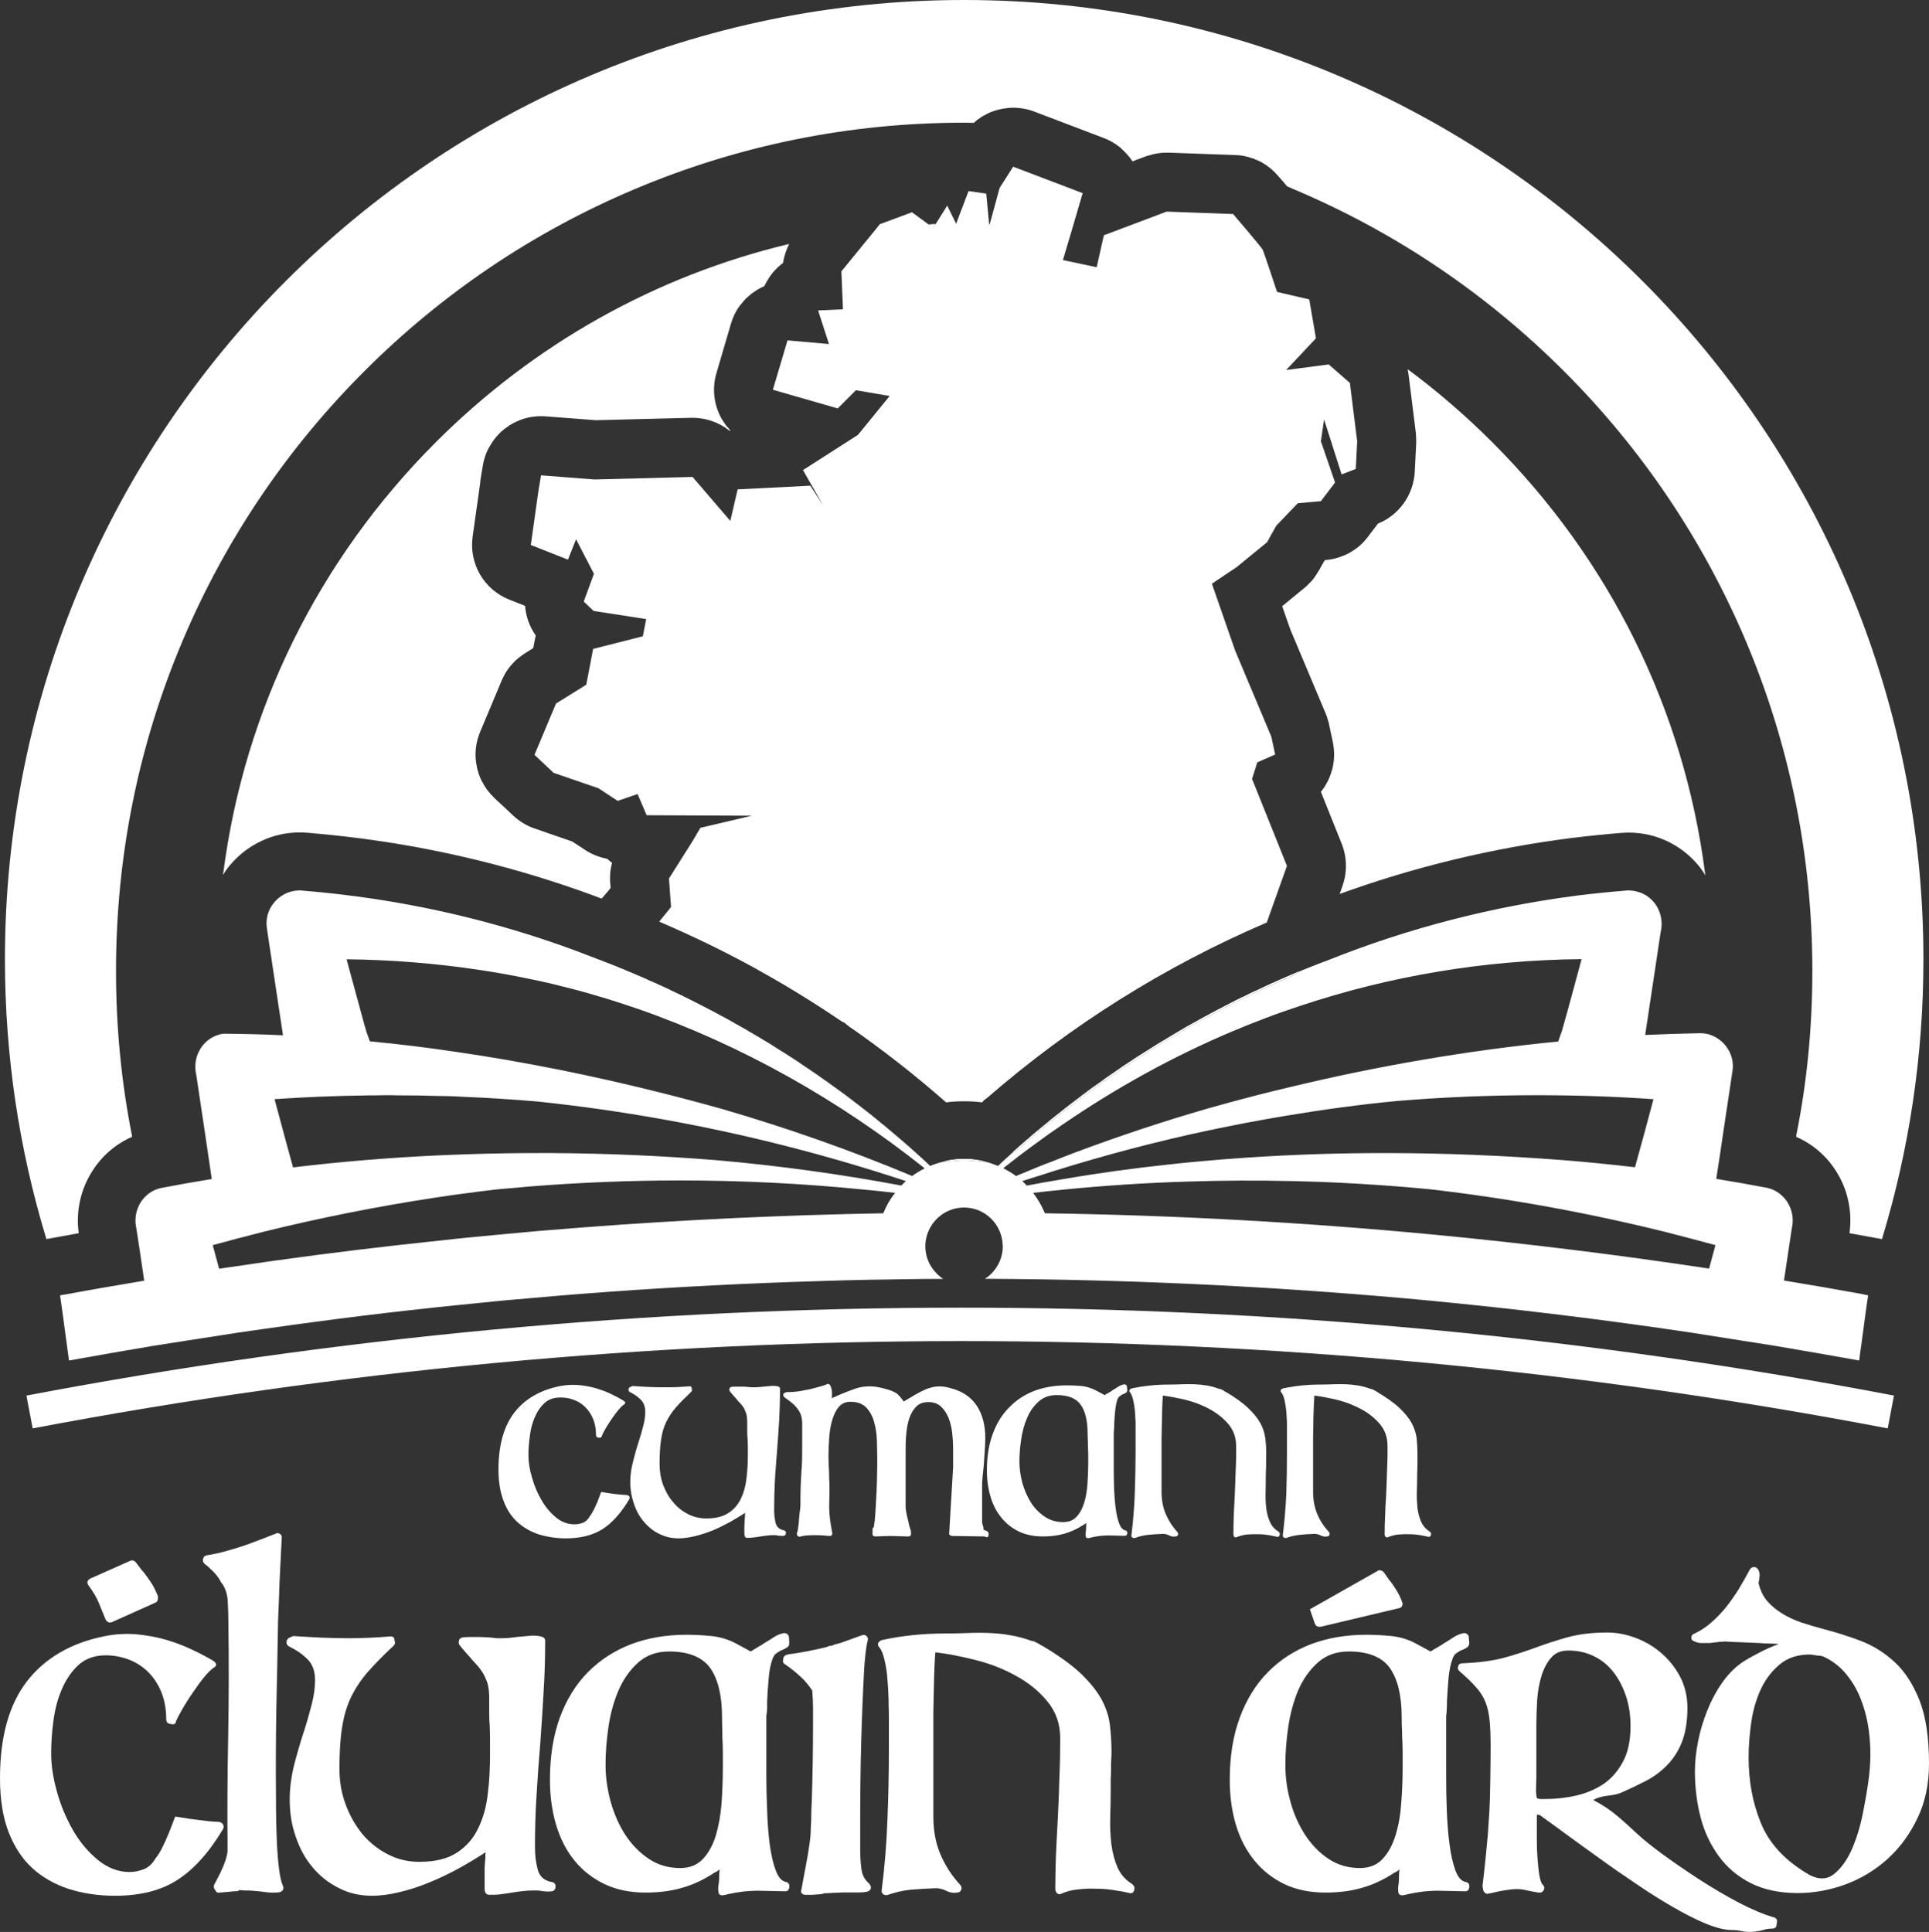 <svg xmlns="http://www.w3.org/2000/svg" id="Layer_1" viewBox="0 0 121.05 121.24"><rect x="0" y="0" width="121.05" height="121.24" fill="#333333" stroke="none"/><defs><style>.cls-1{fill:#fff;}</style></defs><path class="cls-1" d="M58.28,14.09l.28,.21h.01l.14-.23c-.15,0-.29,.01-.43,.02Zm3.79-.03v.11s.04-.11,.04-.11h-.04Z"></path><path class="cls-1" d="M120.7,60.2c0,6.08-.9,11.95-2.58,17.49-.01,.02-.01,.05-.02,.07l-.22-.04c-.6-.11-1.21-.22-1.82-.33,.19-1.37-.11-2.78-.87-3.94-.61-.95-1.47-1.67-2.48-2.11,.01-.03,.01-.05,.01-.08,.68-3.37,1.01-6.83,1.01-10.33,0-7.18-1.41-14.16-4.18-20.72-2.69-6.34-6.52-12.03-11.41-16.92-4.89-4.88-10.58-8.72-16.92-11.4-.14-.06-.29-.13-.44-.19-.08-.08-.15-.17-.22-.26-.06-.07-.12-.13-.18-.2s-.12-.14-.19-.22c-.17-.19-.35-.37-.56-.53-.13-.1-.26-.19-.4-.27-.12-.07-.24-.13-.37-.18-.12-.06-.25-.11-.38-.14-.08-.03-.16-.05-.24-.07-.11-.03-.22-.05-.34-.07-.13-.01-.26-.03-.39-.03l-4.17-.15h-.13c-.36,0-.72,.05-1.06,.16-.08,.02-.16,.04-.24,.07l-.62,.23-.22,.09c-.05-.08-.11-.16-.17-.24-.12-.15-.25-.3-.39-.43-.07-.07-.14-.13-.21-.2-.16-.13-.32-.24-.49-.34-.17-.1-.36-.19-.55-.26l-4.36-1.66c-.43-.16-.88-.24-1.32-.24-.16,0-.33,.01-.49,.04-.1,.01-.19,.02-.29,.05-.17,.03-.34,.08-.5,.14-.12,.04-.24,.09-.35,.15-.03,.01-.05,.02-.07,.04-.12,.05-.23,.12-.34,.19-.01,.01-.02,.01-.03,.03-.08,.04-.15,.1-.23,.16-.06,.05-.11,.1-.17,.15-.2,0-.41-.01-.61-.01-7.18,0-14.15,1.41-20.72,4.19-6.33,2.68-12.03,6.52-16.91,11.4s-8.73,10.58-11.41,16.92c-2.78,6.56-4.18,13.54-4.18,20.72,0,3.5,.33,6.96,1,10.33,0,.03,0,.05,.01,.08-1,.44-1.86,1.16-2.47,2.11-.76,1.16-1.07,2.57-.88,3.94-.61,.11-1.21,.22-1.81,.33l-.22,.04s-.01-.05-.02-.07c-1.68-5.54-2.58-11.41-2.58-17.49C.31,26.95,27.26,0,60.5,0s60.2,26.95,60.2,60.2Z"></path><path class="cls-1" d="M107.02,54.93c-.11-.18-.23-.35-.36-.52-1.09-1.37-2.71-2.16-4.46-2.16-.15,0-.3,.01-.45,.02h-.02c-1.01,.08-2.05,.19-3.11,.32h-.02c-4.99,.64-9.87,1.82-14.53,3.51l.04-.11,.14-.41c.3-.85,.28-1.78-.05-2.62l-1.31-3.27c.07-.08,.13-.17,.19-.25,.06-.09,.11-.18,.16-.27,.11-.18,.19-.37,.26-.57,.07-.19,.13-.4,.16-.6,.04-.21,.06-.43,.06-.64,0-.26-.03-.53-.08-.79l-.24-1.12c0-.06-.02-.11-.04-.16-.01-.06-.03-.11-.05-.17-.03-.11-.07-.21-.11-.32l-2.23-5.3-.51-1.46,1.39-1.14c.09-.07,.18-.15,.26-.24,.08-.07,.16-.16,.24-.25,.15-.18,.28-.38,.39-.58h.01s.35-.62,.35-.62l.06-.07h.06c.26-.02,.51-.07,.76-.15,.09-.03,.18-.06,.27-.1,.07-.02,.14-.05,.2-.08,.2-.09,.38-.2,.56-.32,.21-.14,.4-.31,.58-.5,.09-.1,.17-.2,.25-.3l.63-.83c1.33-.54,2.23-1.8,2.31-3.25l.09-1.8v-.16c0-.16-.01-.32-.02-.47l-.45-3.6c-.02-.14-.04-.28-.07-.41,1.87,1.38,3.65,2.92,5.33,4.6,7.39,7.39,12.01,16.8,13.33,26.98l.03,.18Z"></path><path class="cls-1" d="M49.52,15.32s-.04,.06-.04,.09c-.04,.06-.06,.13-.09,.19-.06,.15-.11,.29-.15,.44-.05,.15-.08,.31-.1,.46-.08,.06-.16,.12-.23,.19-.08,.06-.16,.14-.22,.21-.04,.03-.07,.06-.1,.1-.07,.08-.15,.17-.21,.26-.03,.04-.05,.07-.08,.11-.06,.1-.12,.19-.18,.29-.04,.05-.06,.11-.09,.17-.03,.04-.05,.09-.07,.13-.12,.05-.24,.11-.36,.18-.23,.13-.45,.29-.65,.47-.1,.08-.19,.17-.28,.28-.09,.1-.17,.2-.26,.31-.24,.33-.42,.7-.54,1.11h0s-.91,3.1-.91,3.1c-.28,.95-.17,1.96,.3,2.83,0,.02,.02,.03,.03,.05,.01,.02,.03,.04,.04,.06,.05,.1,.11,.18,.18,.27,.05,.09,.12,.17,.21,.25,.01,.02,.02,.03,.03,.05,.03,.04,.05,.08,.08,.11-.02,0-.04,0-.05,0-.65-.52-1.47-.81-2.32-.81h-.1l-5.96,.15-3.16-.24c-.1-.01-.2-.01-.29-.01-.45,0-.89,.08-1.29,.23-.33,.13-.64,.29-.92,.51-.06,.04-.12,.09-.18,.14-.08,.06-.16,.13-.23,.21-.24,.24-.45,.52-.61,.82-.05,.08-.09,.16-.13,.24-.04,.08-.08,.17-.11,.26-.08,.22-.14,.45-.18,.68l-.16,.96s0,.06,0,.09l-.48,3.41c-.24,1.7,.71,3.33,2.3,3.96l.99,.39h0c.05,.67,.28,1.31,.67,1.86-.01,.05-.02,.09-.03,.13l-.13,.66-.52,.33c-.09,.06-.18,.12-.27,.19-.06,.04-.13,.09-.19,.15-.08,.06-.14,.12-.21,.19-.13,.13-.25,.28-.37,.43-.11,.15-.21,.31-.29,.48-.05,.09-.09,.18-.13,.27l-1.35,3.22c-.19,.46-.29,.95-.29,1.44,0,.14,.01,.28,.03,.42,.01,.1,.03,.2,.05,.29,.01,.1,.03,.2,.07,.29,.03,.16,.09,.31,.15,.45,.06,.13,.12,.26,.2,.38,.02,.06,.06,.12,.11,.18,.05,.1,.13,.2,.21,.3,.1,.13,.22,.26,.34,.37t.01,.02l.66,.61,.53,.5c.39,.36,.84,.64,1.34,.81l2.37,.82,.81,.53c.42,.28,.89,.46,1.37,.55,.03,.02,.05,.05,.08,.06,.08,.08,.16,.14,.24,.2-.09,.31-.13,.64-.13,.97,0,.09,0,.18,.01,.27l.03,.33h-.01v.02l-.2,.24-.3,.35-.06,.06c-4.43-1.67-9.06-2.88-13.79-3.59-1.47-.22-3-.4-4.66-.54-.17-.01-.34-.02-.5-.02-.83,0-1.64,.18-2.38,.53-.74,.34-1.4,.84-1.95,1.48-.18,.21-.34,.43-.48,.66,.01-.06,.02-.13,.03-.19,1.33-10.18,5.95-19.58,13.32-26.96,6.21-6.21,13.85-10.46,22.18-12.45Z"></path><path class="cls-1" d="M45.85,27.03h-.02s-.05-.07-.08-.11c.03,.04,.07,.08,.1,.11Z"></path><g><g><path class="cls-1" d="M85.17,27.63l-.09,1.8-.89,.34-1.1-3.45-.2,1.37,.89,2.59-.89,1.17-1.45,.13-1.35,1.41-.58,1.04-1.91,1.56-1.55,1.04,1.46,4.2,2.27,5.4,.24,1.12-1.12,.49-.33,1.04,2.19,5.46-1.23,3.45-.03,.1c-6.4,2.74-12.3,6.44-17.58,11.03l-.17,.12-.12,.14c-.37-.05-.75-.07-1.13-.07s-.75,.02-1.13,.07c-1.94-1.71-4-3.32-6.14-4.8l-.24-.2-.17-.08c-1.62-1.1-3.28-2.13-4.98-3.08-.19-.11-.38-.21-.57-.32-1.92-1.05-3.89-2-5.9-2.86l.05-.07,.69-.85-.13-1.79,1.49-2.36,.48-.82,3.23-.76-6.6-.03-.57-1.33-1.25,.43-1.2-.79-2.82-.97-1.2-1.13,1.35-3.22,1.9-1.18,.43-2.25,3.12-.79,.21-1.08-3.3-.51-.62-.59,.64-1.74-1.12-2.17-.51,1.28-2.33-.92,.48-3.41,.16-.96,3.35,.26,6.16-.16,2.37,2.76,.46-1.98,4.56-.23,.81,1.24-1.27-2.22,3.45-2.21,1.99-2.44-2.12-.36-1.14,1.14-4.07-1.17,.92-3.1,2.6,.23-.68-2.11,1.56-.07-.1-2.38,2.18-2.67,.23-.29,2.02-.75,1.05,.77,.28,.21h.01l.14-.23,.51-.81,.22-.36,.56,1.14,.78-2.05,1.11,.16,.18,1.91v.11s.04-.11,.04-.11l.62-2.27,.85-1.33,4.36,1.66-.7,2.39-.54,1.81,2.12,.45,.43-1.92,.03-.09,3.93-1.48,4.17,.15s1.82,2.12,1.87,2.26c.03,.07,.25,.71,.46,1.34,.21,.63,.42,1.26,.43,1.29h0l2.02,.47,.1,.58,.32,1.86-1.87,1.99,2.67-.35,1.33,1.16,.45,3.6Z"></path><path class="cls-1" d="M58.28,14.09c.14-.01,.28-.02,.43-.02l-.14,.23h-.01l-.28-.21Z"></path><polygon class="cls-1" points="62.11 14.06 62.08 14.17 62.07 14.06 62.11 14.06"></polygon><path class="cls-1" d="M60.5,72.73c-.43,0-.85,.05-1.25,.15h.12c.16,0,.32-.01,.48-.03,.2-.03,.41-.04,.65-.04s.45,.01,.63,.04c.17,.02,.34,.03,.5,.03,.04,0,.06,0,.09-.01-.39-.09-.8-.14-1.22-.14Zm20.89-11.71c-.17,.07-.34,.15-.51,.22-.15,.06-.31,.13-.46,.2-.04,.02-.08,.04-.12,.05-.03,.01-.05,.03-.08,.04-.02,0-.04,0-.05,.02l-.31,.14s-.11,.05-.17,.07c-.13,.06-.25,.12-.38,.18-.14,.07-.28,.13-.42,.2-.19,.08-.38,.17-.56,.26l-.36,.18s-.04,.02-.06,.02c-.12,.06-.24,.12-.36,.18-.2,.11-.41,.21-.62,.32-.84,.43-1.66,.88-2.48,1.34-.2,.12-.41,.24-.61,.36s-.4,.24-.6,.36c-.41,.24-.8,.48-1.2,.74-.2,.12-.39,.24-.59,.37,0,0,0,.01-.02,.01-.19,.13-.38,.25-.57,.38-.15,.1-.3,.19-.44,.29-.29,.2-.58,.4-.87,.6-.15,.1-.29,.2-.43,.31l-.6,.42c-.37,.27-.73,.55-1.1,.83-.19,.14-.37,.28-.56,.43-.15,.12-.3,.24-.45,.36-.06,.04-.12,.09-.17,.13-.09,.07-.18,.14-.26,.21-.14,.11-.27,.22-.4,.33-.06,.04-.11,.09-.16,.13-.04,.04-.08,.07-.12,.1-.12,.1-.23,.19-.35,.29,0,0-.03,.03-.05,.04-.15,.13-.31,.27-.46,.4-.1,.08-.19,.16-.29,.25-.11,.09-.21,.19-.32,.28-.06,.06-.13,.11-.19,.17-.05,.04-.09,.09-.14,.13,.27-.15,.52-.34,.74-.56,.04-.03,.07-.06,.11-.09,4.98-4.32,10.56-7.83,16.61-10.42,.22-.1,.42-.2,.61-.34-.06,.02-.12,.04-.18,.07Z"></path></g><g><path class="cls-1" d="M60.5,72.73c-.43,0-.85,.05-1.25,.15h.12c.16,0,.32-.01,.48-.03,.2-.03,.41-.04,.65-.04s.45,.01,.63,.04c.17,.02,.34,.03,.5,.03,.04,0,.06,0,.09-.01-.39-.09-.8-.14-1.22-.14Zm20.89-11.71c-.17,.07-.34,.15-.51,.22-.15,.06-.31,.13-.46,.2-.04,.02-.08,.04-.12,.05-.03,.01-.05,.03-.08,.04-.02,0-.04,0-.05,.02l-.31,.14s-.11,.05-.17,.07c-.13,.06-.25,.12-.38,.18-.14,.07-.28,.13-.42,.2-.19,.08-.38,.17-.56,.26l-.36,.18s-.04,.02-.06,.02c-.12,.06-.24,.12-.36,.18-.2,.11-.41,.21-.62,.32-.84,.43-1.66,.88-2.48,1.34-.2,.12-.41,.24-.61,.36s-.4,.24-.6,.36c-.41,.24-.8,.48-1.2,.74-.2,.12-.39,.24-.59,.37,0,0,0,.01-.02,.01-.19,.13-.38,.25-.57,.38-.15,.1-.3,.19-.44,.29-.29,.2-.58,.4-.87,.6-.15,.1-.29,.2-.43,.31l-.6,.42c-.37,.27-.73,.55-1.1,.83-.19,.14-.37,.28-.56,.43-.15,.12-.3,.24-.45,.36-.06,.04-.12,.09-.17,.13-.09,.07-.18,.14-.26,.21-.14,.11-.27,.22-.4,.33-.06,.04-.11,.09-.16,.13-.04,.04-.08,.07-.12,.1-.12,.1-.23,.19-.35,.29,0,0-.03,.03-.05,.04-.15,.13-.31,.27-.46,.4-.1,.08-.19,.16-.29,.25-.11,.09-.21,.19-.32,.28-.06,.06-.13,.11-.19,.17-.05,.04-.09,.09-.14,.13,.27-.15,.52-.34,.74-.56,.04-.03,.07-.06,.11-.09,4.98-4.32,10.56-7.83,16.61-10.42,.22-.1,.42-.2,.61-.34-.06,.02-.12,.04-.18,.07Z"></path><path class="cls-1" d="M116.92,81.22c-1.66-.3-3.31-.59-4.97-.86,.14-.96,.49-3.27,.49-3.27,.18-.77-.07-1.55-.61-2.05-.27-.25-.61-.44-1.01-.51-1.04-.2-2.08-.38-3.12-.55,.14-.87,.32-2.11,.43-2.85l.55-3.67,.04-.26c.16-1.04-.53-2.01-1.49-2.29-.18-.05-.36-.07-.55-.07h-.05c-1.13,.02-2.26,.06-3.39,.11h0c.26-1.7,.71-4.73,.97-6.45,.18-.76-.05-1.5-.53-2-.03-.03-.05-.05-.08-.07-.07-.07-.15-.14-.23-.19-.04-.03-.07-.05-.11-.08-.01,0-.02,0-.03,0-.04-.03-.08-.05-.12-.07-.04-.02-.08-.04-.12-.05-.01-.01-.03-.01-.05-.02-.04-.02-.08-.03-.12-.04-.19-.06-.4-.1-.63-.1-.06,0-.11,0-.17,.01-.99,.08-1.98,.18-2.96,.3-5.38,.69-10.68,2.05-15.7,4.06-.3,.11-.59,.22-.89,.34-.29,.11-.58,.23-.87,.35-.01,.01-.02,.01-.03,.02-.19,.14-.39,.24-.61,.34-6.05,2.59-11.63,6.1-16.61,10.42-.04,.03-.07,.06-.11,.09-.22,.22-.47,.41-.74,.56-.01,.01-.02,.02-.03,.02-.11,.11-.23,.21-.34,.31-.17,.16-.34,.31-.5,.47-.29-.12-.58-.22-.89-.29h-.02s-.05,.01-.09,.01c-.16,0-.33-.01-.5-.03-.18-.03-.39-.04-.63-.04s-.45,.01-.65,.04c-.16,.02-.32,.03-.48,.03h-.13c-.3,.07-.59,.16-.87,.28-.18-.18-.37-.35-.55-.52-.02-.01-.04-.03-.06-.05-.07-.06-.13-.12-.2-.18-.09-.09-.19-.17-.28-.25-.07-.06-.14-.13-.21-.19-.16-.14-.31-.27-.46-.4-.2-.17-.4-.34-.6-.51-.19-.16-.38-.32-.57-.48-.02-.01-.04-.03-.07-.05-.19-.16-.39-.32-.58-.48-.19-.15-.38-.3-.57-.45-.05-.03-.09-.07-.13-.1-.17-.13-.33-.26-.5-.38-.02-.02-.05-.04-.07-.06-.19-.14-.38-.29-.57-.43-.25-.18-.5-.37-.75-.54-.18-.14-.37-.27-.55-.39-.23-.17-.46-.33-.7-.49-.2-.14-.41-.28-.61-.41-.18-.13-.37-.25-.55-.37-.14-.09-.28-.18-.42-.27-.14-.09-.28-.18-.42-.26-.06-.04-.12-.08-.19-.12-.12-.08-.25-.16-.37-.24-.39-.24-.78-.47-1.17-.7-.13-.07-.25-.14-.37-.22-.15-.08-.3-.17-.45-.25-.08-.05-.16-.1-.25-.14-.18-.11-.37-.21-.56-.32-.23-.12-.46-.25-.69-.37-.24-.13-.47-.25-.71-.37-.23-.12-.46-.24-.7-.36-.2-.1-.4-.2-.6-.3-.11-.05-.22-.11-.34-.16-.14-.07-.28-.14-.42-.2-.04-.02-.09-.05-.13-.07-.2-.09-.4-.18-.59-.27-.04-.02-.08-.03-.11-.05t-.02-.01c-.21-.09-.42-.19-.64-.28,0,0-.02,0-.03-.02-.22-.1-.44-.19-.67-.29-.02,0-.05-.02-.07-.03-.2-.08-.4-.17-.6-.25-.04-.02-.09-.04-.13-.06-.09-.03-.18-.07-.26-.1-.03,0-.06-.02-.08-.04-.03-.01-.05-.02-.08-.03-.09-.04-.19-.07-.28-.11-.17-.07-.35-.14-.52-.2-.01-.01-.02-.01-.03-.02-.15-.05-.29-.11-.44-.16-.14-.06-.27-.11-.41-.16-.03-.01-.05-.02-.08-.03-.59-.23-1.18-.45-1.78-.66-3.81-1.34-7.76-2.32-11.77-2.92-1.47-.22-2.95-.39-4.43-.51-.07-.01-.13-.01-.19-.01-.16,0-.32,.02-.47,.06-.05,.01-.1,.02-.15,.04-.06,.02-.12,.04-.18,.07-.13,.05-.24,.12-.35,.19-.38,.26-.68,.65-.82,1.1-.02,.04-.03,.09-.04,.14-.06,.25-.07,.51-.03,.78,.29,1.88,.7,4.71,1.01,6.71-1.25-.06-2.49-.09-3.73-.1-.09,.01-.18,.03-.26,.05-1.09,.3-1.72,1.43-1.45,2.55l.55,3.67c.12,.82,.28,1.9,.42,2.85-1.04,.17-2.07,.35-3.11,.55-.4,.07-.74,.25-1.02,.51-.53,.5-.78,1.28-.6,2.05,.15,.95,.32,2.1,.49,3.27-1.66,.28-3.32,.56-4.97,.87-.1,.01-.21,.03-.31,.05,.05,.35,.1,.7,.15,1.05,.08,.6,.16,1.2,.24,1.79,.06,.42,.11,.84,.17,1.25,1.78-.32,3.56-.63,5.34-.93l5.2-.81c1.15-.17,2.31-.33,3.46-.49,3.9-.54,7.8-1,11.72-1.38,.64-.07,1.28-.13,1.92-.19h.01c2.11-.19,4.22-.37,6.34-.52,4.31-.31,8.64-.53,12.96-.66,1.12-.04,2.24-.07,3.37-.09,.26,0,.52-.01,.79-.01,.91-.02,1.83-.03,2.75-.04h1c-.13-.08-.24-.18-.35-.28-.02,0-.03-.02-.04-.04-.43-.42-.71-1-.73-1.64v-.16c.03-.87,.51-1.62,1.21-2.03,.36-.21,.78-.33,1.22-.33s.86,.12,1.22,.33c.03,.02,.07,.05,.11,.07,.52,.34,.91,.89,1.04,1.53,.03,.13,.05,.28,.05,.43,.01,.02,.01,.05,.01,.07,0,.66-.27,1.26-.7,1.7-.01,0-.02,.02-.03,.03-.12,.12-.25,.22-.39,.31,1.25,.01,2.5,.02,3.75,.04,8.03,.13,16.05,.57,24.05,1.32,5.53,.53,11.03,1.2,16.52,2.02l5.2,.82c1.78,.3,3.56,.61,5.34,.93,.05-.41,.11-.83,.17-1.25,.08-.59,.16-1.19,.24-1.79,.05-.35,.1-.7,.15-1.05-.11-.02-.21-.04-.31-.06Zm-61.49-5.08c-6.3,.11-12.6,.41-18.88,.89-.37,.03-.74,.06-1.11,.09-.54,.04-1.08,.09-1.63,.13-1.43,.13-2.86,.26-4.29,.4-.63,.06-1.26,.13-1.89,.2-3.46,.36-6.92,.78-10.37,1.26-1.17,.17-2.34,.34-3.51,.51-.14-.5-.27-1-.4-1.48,1.06-.29,2.12-.57,3.19-.84,3.57-.88,7.19-1.6,10.83-2.15,.64-.1,1.27-.19,1.91-.27,.61-.08,1.21-.16,1.82-.23,.34-.03,.74-.07,1.14-.1,.34-.03,.69-.06,.99-.09,3.14-.25,6.29-.38,9.44-.38,3.87,0,7.75,.19,11.6,.58,.63,.06,1.27,.12,1.9,.2-.31,.39-.56,.82-.74,1.28Zm1.13-1.74c-3.83-.72-7.7-1.25-11.58-1.59-3.46-.28-6.94-.43-10.42-.45h-.72c-1.44,0-2.88,.02-4.33,.07-.69,.02-1.38,.05-2.08,.08-3.02,.14-6.03,.39-9.04,.75-.11-.41-.27-.97-.36-1.31-.17-.64-.49-1.83-.8-2.97,.61-.04,1.22-.08,1.82-.11,1.2-.06,2.41-.1,3.61-.12h.06c.3-.01,.6-.01,.9-.01,.31-.01,.61-.01,.91-.01,.13,0,.27,.01,.4,.01,.89,0,1.79,.01,2.68,.04,.62,0,1.25,.04,1.87,.07,.62,.02,1.24,.06,1.87,.1,.81,.05,1.62,.11,2.42,.18,5.21,.55,10.41,1.48,15.48,2.77,2.56,.65,5.09,1.39,7.6,2.22-.1,.09-.2,.18-.29,.28Zm.68-.6c-3.89-1.63-7.89-3.03-11.94-4.21-2.76-.77-5.55-1.47-8.35-2.07-.12-.03-.24-.05-.36-.08-.48-.1-.97-.2-1.45-.3-1.15-.23-2.29-.44-3.43-.64h-.01c-1.03-.18-2.06-.34-3.09-.49-1.8-.27-3.59-.49-5.4-.66-.09-.26-.24-.67-.24-.67v-.04c-.03-.07-.08-.24-.1-.32-.22-.82-.62-2.28-.85-3.12,0,0-.16-.6-.27-1,2.77,.03,5.54,.25,8.29,.66,1.13,.17,2.25,.37,3.37,.61,.65,.13,1.3,.28,1.94,.45,.67,.16,1.34,.34,2,.54,.6,.17,1.21,.36,1.81,.56,.3,.1,.61,.21,.92,.31,6.48,2.26,12.57,5.71,17.95,9.99-.28,.14-.54,.3-.79,.48Zm5.72-.49c.67-.53,1.35-1.05,2.04-1.55,.54-.4,1.09-.79,1.64-1.16,3.39-2.33,6.95-4.29,10.63-5.85,.73-.31,1.46-.6,2.2-.88,.71-.27,1.43-.52,2.16-.76,5.62-1.87,11.52-2.86,17.62-2.92-.43,1.57-.87,3.24-1.23,4.49l-.24,.68c-5.7,.56-11.35,1.54-16.91,2.88-.6,.14-1.2,.29-1.8,.44-1.13,.29-2.25,.59-3.37,.91-2.76,.8-5.52,1.72-8.22,2.73-.53,.2-1.06,.41-1.59,.62-.2,.07-.4,.15-.6,.23-.51,.21-1.02,.42-1.53,.63-.25-.18-.52-.34-.8-.49Zm1.47,1.09c-.09-.1-.18-.19-.28-.28,.29-.09,.58-.19,.88-.28,3.15-1.02,6.34-1.9,9.57-2.63,.73-.16,1.47-.32,2.2-.47h.01c.47-.09,.94-.19,1.41-.28,.85-.16,1.69-.31,2.54-.45,2.27-.38,4.55-.69,6.83-.91,2.95-.25,5.92-.37,8.89-.37,2.43,0,4.86,.08,7.28,.25-.39,1.46-.81,3.03-1.16,4.27-1.47-.17-2.95-.32-4.43-.44-3.75-.29-7.51-.45-11.27-.45-2.86,0-5.71,.09-8.56,.28-1.09,.07-2.17,.16-3.25,.26-.56,.05-1.12,.11-1.68,.17-2.27,.24-4.52,.55-6.77,.94-.72,.12-1.43,.24-2.14,.38-.02,0-.04,.01-.07,.01Zm42.82,5.21c-5.7-.86-11.42-1.57-17.17-2.12-8.15-.78-16.33-1.23-24.51-1.35-.03-.06-.05-.12-.08-.18-.18-.4-.4-.76-.66-1.1,.62-.07,1.24-.14,1.86-.2,2.61-.26,5.22-.43,7.84-.51,2.18-.07,4.37-.08,6.56-.03,.14,0,.27,0,.41,.01,1.74,.04,3.47,.13,5.2,.25,1,.07,2,.15,3,.25,4.97,.57,9.91,1.47,14.76,2.67,1.06,.27,2.13,.55,3.19,.84-.13,.48-.27,.98-.4,1.47Z"></path></g><path class="cls-1" d="M118.85,87.58c-.06,.3-.11,.6-.17,.9-.07,.38-.15,.77-.22,1.16-38.35-7.33-78.06-7.28-116.41,0-.1-.55-.21-1.09-.31-1.63-.03-.15-.05-.29-.08-.43,38.61-7.33,78.59-7.38,117.19,0Z"></path></g><g><g><path class="cls-1" d="M39.48,93.9c-.04-.05-.1-.08-.19-.08-.19-.01-.42-.03-.67-.06-.26-.04-.47-.06-.63-.09-.15-.03-.24-.04-.27-.04-.08,.23-.16,.43-.22,.6-.07,.16-.15,.33-.23,.5-.09,.18-.18,.33-.26,.43-.12,.21-.27,.34-.45,.41-.17,.06-.34,.09-.5,.09-.43,0-.82-.14-1.18-.44-.36-.3-.66-.66-.91-1.1-.26-.44-.45-.91-.59-1.41-.15-.51-.22-.97-.22-1.39,0-.38,.03-.78,.09-1.21,.05-.42,.15-.81,.31-1.17,.15-.36,.35-.65,.61-.89s.59-.35,1-.35c.31,0,.6,.05,.87,.16,.27,.1,.51,.26,.71,.47,.2,.2,.36,.45,.48,.74,.11,.29,.17,.61,.17,.97,0,.12,.06,.18,.18,.18h.05c.08,0,.13-.02,.13-.1,.04-.11,.12-.26,.24-.47,.12-.2,.25-.41,.39-.61,.13-.19,.27-.38,.4-.54,.14-.17,.25-.28,.34-.34,.14-.08,.14-.17-.02-.27-.23-.14-.49-.28-.79-.42-.3-.14-.62-.26-.96-.36-.33-.09-.69-.16-1.06-.19-.37-.03-.75-.01-1.14,.06-1.25,.25-2.21,.8-2.88,1.66-.66,.86-1,2.05-1,3.58,0,.77,.11,1.42,.32,1.97,.2,.54,.49,.98,.87,1.33,.38,.34,.82,.6,1.34,.77,.52,.16,1.09,.25,1.71,.25,.92,0,1.69-.2,2.29-.58,.61-.39,1.17-1.02,1.68-1.88,.03-.06,.03-.12-.01-.18Z"></path><path class="cls-1" d="M49.2,96.04c-.29-.06-.46-.21-.53-.47-.06-.26-.09-.54-.09-.83,0-.64,.02-1.28,.05-1.9,.04-.63,.09-1.25,.14-1.88,.05-.64,.09-1.27,.13-1.9,.03-.63,.05-1.26,.05-1.9,0-.08-.05-.14-.14-.16-.16-.03-.31-.04-.45-.02-.15,.01-.3,.03-.45,.04-.2,.03-.4,.04-.59,.04h-.1s-.1,0-.18-.01c-.11-.01-.23-.02-.35-.03h-.69c-.09,.01-.15,.03-.19,.06-.02,.02-.03,.06-.04,.11,0,.04,0,.08,.03,.12,.05,.07,.11,.14,.17,.21,.06,.06,.12,.13,.19,.21,.08,.11,.17,.21,.26,.3,.09,.09,.17,.19,.24,.3,.07,.12,.12,.25,.17,.39,.04,.15,.06,.33,.06,.54v.5c0,.18,0,.34,.02,.49,.01,.18,.02,.37,.02,.55v.55c0,.49-.03,.98-.09,1.45-.05,.46-.17,.88-.35,1.26-.18,.37-.44,.67-.78,.89-.35,.23-.81,.34-1.38,.34-.42,0-.8-.09-1.16-.27-.36-.19-.67-.43-.93-.75-.27-.31-.47-.67-.63-1.09-.15-.41-.22-.85-.22-1.31,0-.59,.03-1.08,.09-1.49,.05-.41,.16-.78,.31-1.11,.16-.33,.36-.64,.62-.94,.25-.29,.58-.62,.97-.99,.03-.03,.05-.08,.05-.13l-.02-.05c0-.13-.06-.18-.19-.16-.26,.02-.51,.04-.76,.05s-.5,.01-.75,.01c-.34,0-.67,0-1.01-.02-.34-.02-.68-.03-1.01-.06l-.15,.07c-.07,.03-.1,.08-.1,.16s.03,.13,.1,.16l.1,.05c.23,.12,.42,.27,.59,.44,.17,.18,.26,.43,.26,.74,0,.28-.04,.58-.13,.9-.08,.32-.17,.63-.27,.94-.13,.39-.25,.81-.36,1.26-.12,.44-.18,.88-.18,1.3,0,.48,.08,.94,.23,1.37,.14,.43,.35,.81,.62,1.12,.26,.32,.58,.58,.95,.76,.37,.19,.78,.29,1.23,.29,.33,0,.67-.05,1.04-.14,.37-.09,.74-.21,1.11-.36,.36-.15,.72-.33,1.07-.52,.35-.2,.67-.39,.96-.58,0,.04,0,.07-.01,.07v.12c-.01,.13-.02,.26-.03,.4,0,.13-.01,.26-.01,.38v.3c0,.09,.01,.15,.02,.18,.02,.08,.08,.12,.16,.12,.16,0,.3-.01,.44-.03,.13-.02,.27-.03,.4-.06,.12-.02,.24-.04,.38-.05,.14-.02,.26-.03,.37-.03h.15s.09,0,.14,.02c.07,.01,.13,.02,.2,.02,.06,.01,.14,.01,.21,0,.09-.01,.13-.07,.14-.17,.01-.09-.04-.15-.12-.17Z"></path><path class="cls-1" d="M62,96.14s-.07-.06-.1-.07c-.05-.02-.08-.04-.11-.04-.03-.01-.05-.02-.07-.04,0-.02-.01-.05-.01-.08,0-.04,0-.06,0-.08-.05-.14-.08-.25-.08-.31v-2.25c0-.18,.01-.38,.03-.6,.02-.21,.05-.44,.07-.67,.02-.27,.04-.56,.06-.86,.02-.3,.04-.6,.04-.89,0-.84-.19-1.53-.56-2.07-.37-.54-.93-.9-1.67-1.08-.28-.08-.54-.11-.77-.09-.22,.01-.45,.07-.67,.15-.21,.09-.44,.2-.67,.33-.22,.14-.49,.29-.78,.46-.14-.2-.28-.37-.43-.5-.09-.06-.22-.12-.36-.18-.15-.05-.31-.1-.47-.14-.16-.04-.32-.08-.47-.1-.16-.02-.28-.03-.38-.03-.35,0-.67,.05-.97,.16-.3,.11-.59,.22-.88,.34-.06,.03-.15,.07-.25,.11-.1,.05-.2,.09-.3,.13,.01-.07,.01-.16,.01-.26,0-.09,0-.18-.02-.27-.02-.09-.04-.16-.07-.23-.04-.07-.08-.12-.15-.14-.15,.06-.33,.13-.54,.18-.21,.06-.42,.12-.64,.17-.22,.04-.43,.08-.65,.12-.22,.03-.41,.05-.59,.05h-.16c-.06,.01-.11,.03-.17,.06-.05,.03-.08,.08-.07,.13,0,.05,.04,.1,.09,.15,.29,.2,.52,.38,.67,.54,.15,.17,.26,.33,.33,.5,.06,.17,.1,.36,.1,.57,0,.22,0,.48,0,.78v.68c0,.51,0,1.05-.05,1.6-.02,.34-.04,.68-.05,1.02-.01,.34-.01,.68-.01,1.03,0,.17-.02,.34-.05,.5-.02,.22-.04,.44-.06,.67-.02,.23-.05,.45-.11,.64-.01,.08,.01,.13,.06,.17,.05,.04,.11,.05,.19,.02,.09-.03,.2-.05,.35-.06s.31-.02,.48-.02c.38,0,.7,.02,.95,.05,.06,.01,.1,0,.15-.05,.04-.04,.05-.09,.03-.16l-.08-.48c-.09-.5-.12-1-.1-1.5,.02-.5,.02-1-.01-1.49,0-.2,0-.41-.02-.63-.01-.22-.02-.45-.02-.7,0-.4,.02-.8,.05-1.21,.03-.41,.1-.78,.2-1.1s.23-.59,.41-.79c.18-.21,.42-.31,.72-.31,.43,0,.76,.12,.99,.36,.23,.25,.4,.55,.5,.93,.1,.37,.16,.77,.17,1.2,.01,.43,.02,.84,.02,1.23,0,.18,0,.45-.01,.79,0,.34-.02,.7-.03,1.07-.02,.38-.04,.74-.06,1.09-.02,.35-.04,.62-.06,.81-.03,.2-.04,.31-.05,.35,0,.04-.03,.06-.04,.07-.02,0-.03,.02-.04,.05,0,.04-.01,.14-.01,.33,0,.12,.06,.17,.18,.17l.92-.03,1.08,.03h.06c.12,0,.18-.05,.18-.17s-.01-.21-.03-.25c-.02-.05-.05-.14-.08-.25-.04-.2-.09-.41-.15-.64-.05-.23-.08-.43-.08-.58v-3.42c0-.36,0-.72,.04-1.1,.03-.37,.09-.7,.19-1,.1-.29,.24-.54,.43-.73,.19-.2,.45-.29,.78-.29,.31,0,.57,.09,.78,.28,.2,.19,.35,.42,.47,.7,.11,.28,.19,.59,.23,.94,.04,.34,.06,.67,.06,.97v1.2l-.25,4.21c.07,.07,.13,.1,.18,.1l2.01,.03s.07,.01,.1,.03c.03,.01,.06,.02,.08,.02,.03,0,.06-.01,.08-.05,.02-.03,.03-.09,.03-.19,0-.02-.01-.05-.04-.09Z"></path><path class="cls-1" d="M70.62,96.04c-.16-.03-.29-.17-.39-.43-.1-.27-.17-.59-.22-.97-.05-.38-.08-.8-.1-1.24-.01-.44-.02-.85-.02-1.23v-2.24c0-.08,.02-.17,.02-.26,.01-.1,.01-.19,.01-.28,.01-.28,.03-.57,.06-.86,.03-.3,.08-.54,.15-.74,.04-.07,.08-.13,.12-.16,.04-.03,.09-.06,.15-.1h-.02c.13-.04,.23-.09,.29-.14,.03-.01,.04-.03,.05-.07,.01-.03,.02-.06,.02-.08l-.02-.21c0-.05-.02-.09-.07-.13-.05-.03-.11-.03-.17-.01-.12,.03-.23,.08-.34,.15-.1,.07-.21,.14-.32,.2-.07,.06-.15,.11-.24,.16-.09,.04-.18,.1-.26,.15l-.54-.29c-.29-.15-.59-.24-.9-.28-.32-.03-.63-.04-.93-.04-.74,0-1.42,.11-2.03,.34-.61,.23-1.14,.58-1.58,1.03-.45,.45-.8,1.01-1.04,1.67-.25,.67-.37,1.43-.37,2.29,0,.6,.08,1.16,.23,1.66,.15,.51,.38,.95,.68,1.31,.3,.37,.66,.66,1.1,.87,.44,.21,.94,.31,1.5,.31,.48,0,.93-.05,1.34-.17,.4-.11,.8-.29,1.2-.55,.08-.05,.15-.09,.19-.13-.01,.08-.01,.18-.01,.27s-.01,.18-.02,.26c-.02,.1-.02,.2-.01,.31,.02,.11,.1,.14,.26,.1,.21-.06,.44-.1,.68-.13,.24-.02,.48-.03,.71-.02l.81,.02c.09,0,.14-.06,.15-.16,.01-.1-.03-.16-.12-.18Zm-2.33-4.21c0,.43-.02,.87-.05,1.3-.03,.44-.1,.84-.21,1.19-.11,.36-.27,.65-.48,.87s-.48,.33-.83,.33c-.44,0-.82-.11-1.16-.34-.34-.23-.63-.52-.86-.88-.23-.36-.41-.77-.54-1.22-.12-.45-.19-.91-.19-1.36s.04-.89,.11-1.38c.07-.49,.19-.94,.37-1.35,.17-.41,.41-.75,.72-1.03,.3-.27,.68-.41,1.14-.41,.72,0,1.22,.2,1.51,.61,.29,.41,.43,1.02,.43,1.81,0,.11,.01,.23,.01,.35,.01,.13,.01,.26,.01,.4,0,.17,.02,.35,.02,.55v.56Z"></path><path class="cls-1" d="M80.24,96.12c-.26-.15-.44-.36-.55-.62-.12-.26-.19-.54-.23-.86-.04-.32-.05-.65-.04-1,.01-.34,.01-.68,.01-1,0-.12,.01-.24,.01-.37,.01-.13,.01-.25,.01-.37s0-.24,0-.35c0-.11,.01-.22,.01-.31,0-.34-.02-.66-.06-.98-.04-.32-.14-.64-.31-.95-.17-.31-.43-.63-.77-.95-.34-.33-.81-.66-1.41-1.02v.02s-.11-.09-.17-.12c-.06-.03-.12-.06-.18-.08v.02c-.29-.11-.57-.19-.82-.23-.26-.04-.51-.07-.77-.08s-.52-.01-.78,0c-.27,.01-.55,.02-.85,.02-.79,0-1.56,.08-2.32,.24-.07,.02-.12,.06-.14,.11-.03,.06-.01,.11,.05,.16,.07,.1,.13,.26,.18,.47,.05,.22,.09,.45,.11,.71,.02,.25,.03,.5,.04,.74,0,.24,0,.43,0,.57v1.25c0,.87-.02,1.74-.05,2.59-.03,.86-.1,1.72-.21,2.6-.01,.07,0,.13,.06,.16,.06,.03,.11,.04,.17,.02,.27-.1,.55-.16,.83-.19,.28-.03,.57-.05,.87-.06,.15-.01,.29,.02,.43,.09,.13,.07,.27,.1,.42,.07,.07-.01,.12-.04,.14-.1,.02-.06,.01-.12-.03-.17-.32-.35-.56-.73-.74-1.14-.17-.41-.26-.88-.26-1.38v-3.35c0-.08,.01-.25,.01-.51,.01-.25,.01-.52,.02-.81,0-.3,.01-.57,.02-.84,.01-.26,.02-.44,.03-.54,.45,.06,.94,.15,1.48,.28,.53,.14,1.03,.33,1.49,.59,.46,.25,.85,.57,1.16,.94,.31,.38,.47,.83,.47,1.34,0,.2,0,.44,0,.72-.01,.29-.01,.58-.03,.88-.01,.29-.02,.58-.03,.87-.01,.28-.02,.52-.03,.72-.02,.39-.04,.78-.06,1.18-.01,.4-.02,.8-.02,1.19,0,.06,.02,.11,.05,.15,.04,.04,.09,.05,.14,.03,.19-.08,.4-.14,.65-.17,.24-.02,.49-.03,.73-.02,.24,0,.46,.03,.67,.06,.2,.04,.37,.07,.49,.1,.08,.02,.14-.01,.17-.1,.03-.1,0-.17-.07-.22Z"></path><path class="cls-1" d="M89.73,96.12c-.25-.15-.43-.36-.55-.62-.11-.26-.19-.54-.23-.86-.03-.32-.05-.65-.04-1,.01-.34,.02-.68,.02-1,0-.12,0-.24,.01-.37,0-.13,.01-.25,.01-.37v-.35c0-.11,0-.22,0-.31,0-.34-.02-.66-.05-.98-.04-.32-.15-.64-.31-.95-.17-.31-.43-.63-.77-.95-.35-.33-.82-.66-1.42-1.02-.06-.04-.12-.07-.17-.1-.06-.03-.12-.06-.17-.08v.02c-.29-.11-.57-.19-.83-.23-.25-.04-.51-.07-.76-.08-.26-.01-.52-.01-.79,0-.27,.01-.55,.02-.84,.02-.8,0-1.57,.08-2.32,.24-.08,.02-.13,.06-.15,.11-.02,.06,0,.11,.05,.16,.08,.1,.14,.26,.19,.47,.05,.22,.08,.45,.11,.71,.02,.25,.03,.5,.04,.74v1.82c0,.87-.01,1.74-.04,2.59-.04,.86-.11,1.72-.22,2.6-.01,.07,.01,.13,.07,.16,.05,.03,.11,.04,.16,.02,.27-.1,.55-.16,.84-.19,.28-.03,.57-.05,.86-.06,.15-.01,.3,.02,.43,.09,.14,.07,.28,.1,.42,.07,.08-.01,.13-.04,.15-.1,.02-.06,.01-.12-.03-.17-.32-.35-.57-.73-.74-1.14-.17-.41-.26-.88-.26-1.38v-3.35c0-.08,0-.25,.01-.51,0-.25,.01-.52,.01-.81,.01-.3,.02-.57,.03-.84,.01-.26,.02-.44,.03-.54,.45,.06,.94,.15,1.47,.28,.54,.14,1.03,.33,1.5,.59,.46,.25,.85,.57,1.16,.94,.31,.38,.46,.83,.46,1.34v.72c-.01,.29-.02,.58-.03,.88-.01,.29-.02,.58-.03,.87-.01,.28-.02,.52-.03,.72-.03,.39-.05,.78-.06,1.18-.02,.4-.03,.8-.03,1.19,0,.06,.02,.11,.06,.15,.04,.04,.09,.05,.14,.03,.19-.08,.4-.14,.65-.17,.24-.02,.48-.03,.72-.02,.24,0,.47,.03,.67,.06,.21,.04,.37,.07,.49,.1,.09,.02,.15-.01,.17-.1,.03-.1,.01-.17-.07-.22Z"></path><path class="cls-1" d="M13.98,114.47c-.06-.09-.17-.14-.32-.14-.33-.01-.72-.05-1.15-.11-.44-.05-.79-.1-1.06-.15-.27-.04-.43-.07-.46-.07-.15,.41-.28,.75-.39,1.02-.11,.28-.25,.57-.39,.87-.15,.31-.3,.55-.45,.73-.2,.35-.46,.58-.75,.69-.3,.11-.59,.17-.87,.17-.72,0-1.39-.26-2-.76-.62-.51-1.14-1.13-1.57-1.88-.42-.74-.76-1.54-1-2.41-.24-.86-.36-1.65-.36-2.37,0-.64,.04-1.33,.14-2.05,.09-.73,.27-1.4,.53-2,.26-.61,.61-1.12,1.04-1.52,.44-.4,1.01-.61,1.72-.61,.52,0,1.01,.1,1.48,.28,.46,.18,.86,.45,1.21,.8,.34,.35,.61,.77,.81,1.27,.19,.49,.29,1.05,.29,1.65,0,.2,.1,.31,.31,.31l.08,.02c.15,0,.22-.06,.22-.19,.08-.18,.22-.45,.42-.8,.21-.35,.42-.69,.66-1.03,.23-.34,.46-.66,.69-.94,.24-.29,.43-.47,.57-.57,.25-.14,.24-.3-.02-.47-.39-.23-.84-.47-1.36-.71-.51-.24-1.05-.44-1.63-.61-.57-.16-1.18-.27-1.81-.33-.63-.05-1.28-.02-1.95,.11-2.14,.42-3.77,1.37-4.91,2.83-1.13,1.46-1.7,3.49-1.7,6.1,0,1.31,.18,2.43,.53,3.35,.36,.93,.85,1.69,1.49,2.28,.65,.59,1.41,1.02,2.29,1.31,.88,.28,1.85,.43,2.91,.43,1.58,0,2.89-.33,3.92-1,1.03-.66,1.98-1.72,2.86-3.19,.05-.12,.05-.22-.02-.31Z"></path><path class="cls-1" d="M17.76,118.36c-.11-.24-.19-.6-.25-1.08-.06-.47-.1-.98-.13-1.53-.02-.54-.04-1.07-.05-1.58-.01-.52-.01-.93-.01-1.24-.02-1.88-.01-3.75,.02-5.63,.04-1.87,.08-3.74,.11-5.59,.02-.41,.04-.9,.06-1.49,.02-.59,.04-1.16,.07-1.71,.03-.55,.06-1.22,.1-1.99,.02-.11-.02-.2-.11-.26-.1-.06-.19-.07-.28-.01-.6,.24-1.11,.43-1.54,.59-.42,.16-.89,.31-1.39,.45-.5,.15-.96,.25-1.37,.31-.13,.02-.21,.09-.25,.22-.03,.13,0,.24,.11,.33,.15,.11,.33,.27,.55,.49,.21,.23,.37,.44,.46,.64,.26,.31,.4,.71,.43,1.2,.03,.49,.04,.92,.04,1.31,.04,2.41,.03,4.79-.01,7.15-.05,2.37-.06,4.75-.04,7.16,0,.18-.05,.4-.13,.65-.08,.24-.18,.48-.29,.71-.11,.23-.25,.5-.42,.82l-.03,.11c.02,.11,.05,.18,.09,.22,.03,.05,.07,.1,.11,.14,.03,.03,.1,.04,.19,.02,.43-.03,.71-.06,.84-.08,.18,0,.31-.01,.36-.03h-.05l.05-.05c.15,.02,.3,.03,.45,.03,.16,0,.32,0,.47,.02,.28,.02,.55,.05,.82,.09,.27,.03,.54,.03,.8,0,.09-.02,.16-.07,.21-.14,.04-.08,.05-.16,.01-.25Z"></path><path class="cls-1" d="M34.63,118.11c-.49-.09-.78-.36-.89-.8-.12-.44-.17-.91-.17-1.4,0-1.11,.03-2.19,.1-3.26,.06-1.06,.14-2.13,.23-3.2,.08-1.08,.15-2.16,.21-3.24,.07-1.07,.1-2.15,.1-3.24,0-.14-.08-.23-.25-.27-.26-.06-.52-.07-.77-.04-.25,.02-.5,.05-.76,.07-.34,.05-.67,.08-1.01,.08h-.17c-.07,0-.17-.01-.3-.03-.19-.02-.39-.03-.6-.04-.22-.01-.42-.01-.63-.01s-.38,0-.54,.01-.27,.04-.32,.1c-.04,.03-.06,.09-.07,.18-.01,.08,0,.15,.04,.2,.09,.13,.19,.25,.29,.36s.21,.23,.32,.36c.15,.18,.3,.35,.45,.51,.15,.16,.28,.33,.4,.52,.12,.2,.22,.42,.3,.66,.07,.25,.11,.56,.11,.93v.85c0,.3,0,.57,.03,.83,.01,.31,.02,.63,.02,.94v.94c0,.84-.04,1.66-.14,2.46-.09,.8-.29,1.52-.6,2.15-.3,.64-.75,1.15-1.33,1.53-.59,.39-1.37,.58-2.36,.58-.71,0-1.37-.15-1.98-.47-.61-.31-1.14-.73-1.59-1.26-.44-.54-.8-1.16-1.06-1.87-.26-.7-.39-1.45-.39-2.24,0-.99,.05-1.84,.16-2.54,.1-.7,.28-1.33,.54-1.89s.61-1.09,1.04-1.6c.44-.5,.99-1.07,1.66-1.69,.06-.06,.09-.13,.09-.22l-.03-.09c0-.22-.11-.31-.34-.27-.42,.04-.85,.06-1.28,.08-.43,.02-.85,.03-1.28,.03-.58,0-1.15-.02-1.73-.04-.58-.03-1.15-.06-1.73-.1l-.25,.11c-.11,.06-.17,.15-.17,.28s.06,.22,.17,.27l.17,.09c.39,.2,.73,.45,1.02,.75,.28,.31,.43,.72,.43,1.26,0,.48-.07,.99-.21,1.53-.14,.54-.29,1.08-.46,1.61-.22,.66-.43,1.38-.63,2.14-.19,.76-.29,1.5-.29,2.22,0,.82,.12,1.61,.38,2.34,.25,.74,.6,1.38,1.06,1.92,.45,.54,.99,.97,1.63,1.29,.63,.33,1.32,.49,2.09,.49,.55,0,1.15-.08,1.78-.24,.63-.15,1.26-.36,1.88-.62,.63-.26,1.23-.55,1.83-.88,.59-.33,1.14-.66,1.64-.99,0,.08,0,.12-.01,.12s0,.07,0,.21c-.02,.22-.04,.44-.05,.67,0,.23,0,.45,0,.65v.52c0,.15,0,.25,.03,.31,.04,.13,.13,.19,.28,.19,.26,0,.5,0,.74-.04,.23-.03,.46-.06,.68-.1,.2-.03,.42-.07,.65-.09,.24-.03,.45-.04,.63-.04h.25c.08,0,.16,0,.25,.02,.11,.02,.23,.04,.34,.04,.11,.01,.23,.01,.36-.01,.15-.02,.23-.11,.24-.28,.01-.16-.06-.26-.21-.3Z"></path><path class="cls-1" d="M49.35,118.11c-.28-.04-.5-.28-.67-.73s-.29-1-.38-1.65c-.08-.66-.14-1.36-.16-2.11-.03-.76-.05-1.45-.05-2.1v-3.83c.02-.13,.04-.28,.05-.44,0-.17,0-.32,0-.47,.02-.48,.05-.97,.1-1.48,.04-.5,.13-.92,.26-1.25,.06-.13,.12-.22,.2-.28,.07-.05,.15-.11,.25-.16h-.03c.22-.08,.39-.16,.5-.25,.04-.02,.07-.06,.09-.11,0-.06,.02-.1,.02-.14l-.02-.36c0-.09-.05-.16-.13-.22-.08-.05-.18-.06-.29-.02-.21,.05-.4,.14-.57,.26-.18,.12-.36,.23-.55,.34-.13,.09-.27,.18-.42,.26-.14,.09-.29,.17-.44,.27l-.92-.5c-.49-.26-1-.41-1.54-.47-.53-.05-1.06-.08-1.58-.08-1.27,0-2.42,.2-3.46,.59-1.04,.4-1.94,.98-2.71,1.75-.76,.77-1.35,1.72-1.77,2.86-.41,1.13-.62,2.43-.62,3.9,0,1.03,.13,1.97,.39,2.84,.26,.86,.64,1.61,1.15,2.23,.51,.63,1.14,1.12,1.89,1.48,.74,.35,1.59,.53,2.56,.53,.82,0,1.58-.09,2.27-.29,.7-.19,1.38-.51,2.05-.95,.15-.07,.26-.14,.34-.22-.02,.15-.03,.31-.03,.47s-.01,.3-.03,.44c-.04,.17-.04,.34-.01,.53,.02,.18,.17,.23,.43,.16,.37-.09,.76-.16,1.17-.21,.41-.04,.81-.06,1.2-.04l1.39,.03c.15,0,.23-.09,.25-.26,.02-.18-.04-.28-.19-.32Zm-3.99-7.17c0,.74-.03,1.48-.08,2.22-.06,.75-.18,1.42-.36,2.03-.19,.61-.46,1.1-.81,1.47-.36,.38-.83,.57-1.42,.57-.75,0-1.41-.19-1.98-.58-.58-.39-1.07-.89-1.47-1.5-.4-.62-.7-1.31-.92-2.08-.21-.78-.32-1.55-.32-2.32s.06-1.52,.18-2.36c.12-.83,.33-1.6,.63-2.3,.3-.7,.71-1.28,1.23-1.75,.52-.47,1.17-.7,1.95-.7,1.22,0,2.08,.35,2.58,1.04,.49,.7,.74,1.73,.74,3.09,0,.19,0,.38,.01,.59,.01,.22,.01,.44,.01,.68,.02,.29,.03,.61,.03,.94v.96Z"></path><path class="cls-1" d="M54.53,118.19c-.28-.23-.44-.55-.48-.95-.05-.39-.07-.78-.07-1.17v-1.9c0-3.16,.08-6.32,.25-9.46,.02-.26,.04-.56,.08-.91,.04-.35,.08-.62,.14-.83,.04-.12,0-.23-.07-.3-.08-.07-.18-.09-.29-.05l-1.28,.46s-.12,.05-.24,.07c-.12,.03-.23,.06-.32,.1h.03s-.08,.03-.12,.03h-.08c-.11,.05-.29,.11-.54,.16-.25,.06-.52,.11-.8,.17-.28,.05-.54,.1-.78,.14-.24,.03-.42,.06-.53,.08-.18,.04-.28,.14-.28,.3l-.02,.08c0,.11,.04,.19,.13,.23,.32,.22,.63,.46,.92,.73,.3,.26,.56,.57,.79,.92,.03,.37,.05,.74,.05,1.1v1.08c0,1.62-.03,3.22-.08,4.82-.02,.26-.03,.53-.03,.8s-.01,.54-.03,.83c0,.31-.03,.69-.1,1.12-.06,.43-.13,.84-.21,1.24-.07,.39-.16,.88-.27,1.45-.04,.14-.04,.23,0,.27,.05,.07,.14,.11,.25,.11h.19s.09,0,.21,0c.12-.01,.26-.02,.42-.03,.16-.01,.26-.02,.32-.04h-.06s.08-.03,.12-.03c.09,0,.2,0,.32-.01,.12,0,.22-.02,.32-.02,.11,0,.22,0,.33-.01,.11-.01,.23-.01,.36-.01h.81c.24,0,.43-.02,.56-.06,.11-.04,.18-.1,.2-.21,.01-.1-.02-.19-.12-.29Z"></path><path class="cls-1" d="M71.07,118.25c-.43-.26-.74-.61-.94-1.05-.19-.44-.32-.93-.39-1.47-.06-.55-.09-1.11-.07-1.7,.02-.59,.03-1.16,.03-1.71,0-.2,0-.41,0-.63,.01-.22,.02-.43,.02-.64s0-.4,.01-.59,.02-.37,.02-.54c0-.57-.04-1.12-.1-1.67-.07-.54-.24-1.08-.53-1.61-.29-.53-.73-1.07-1.31-1.63-.59-.55-1.39-1.13-2.41-1.73l.02,.02c-.11-.07-.21-.13-.32-.19-.1-.05-.2-.1-.29-.14v.03c-.5-.18-.97-.31-1.41-.38-.43-.08-.87-.12-1.31-.14-.43-.02-.88-.02-1.34,0-.45,.02-.93,.03-1.43,.03-1.36,0-2.68,.13-3.96,.41-.13,.04-.21,.1-.25,.19-.04,.09-.01,.19,.08,.28,.13,.16,.24,.43,.32,.8,.09,.37,.15,.76,.18,1.2,.04,.43,.06,.85,.07,1.26,0,.42,.02,.75,.02,.98v2.13c0,1.49-.03,2.96-.09,4.42-.05,1.46-.17,2.94-.36,4.43-.02,.13,.02,.22,.11,.27,.1,.06,.19,.07,.28,.03,.47-.16,.94-.27,1.42-.32,.49-.04,.98-.07,1.48-.09,.26-.02,.51,.03,.74,.15s.47,.16,.71,.12c.13-.01,.21-.07,.25-.18,.04-.1,.02-.19-.05-.29-.54-.58-.96-1.23-1.26-1.94-.3-.71-.44-1.49-.44-2.36v-5.7c0-.15,0-.44,0-.87,.01-.43,.02-.9,.03-1.4,.01-.49,.02-.96,.04-1.42,.02-.45,.04-.75,.06-.92,.76,.09,1.59,.25,2.5,.48,.92,.23,1.77,.56,2.56,1,.79,.43,1.45,.97,1.97,1.61,.53,.64,.8,1.41,.8,2.29,0,.33-.01,.74-.01,1.22-.01,.49-.03,.99-.05,1.49-.01,.51-.03,1.01-.05,1.49-.02,.49-.04,.9-.06,1.23-.04,.66-.07,1.33-.1,2.01-.02,.68-.04,1.36-.04,2.04,0,.09,.04,.18,.1,.25,.07,.07,.14,.09,.24,.06,.31-.15,.68-.25,1.1-.29,.42-.05,.83-.06,1.24-.04,.41,0,.79,.05,1.14,.11,.36,.05,.63,.11,.84,.16,.15,.04,.24-.02,.29-.18,.05-.15,.01-.28-.12-.37Z"></path><path class="cls-1" d="M92,118.11c-.28-.04-.5-.28-.67-.73-.16-.45-.29-1-.37-1.65-.09-.66-.14-1.36-.17-2.11-.03-.76-.04-1.45-.04-2.1v-3.83c.02-.13,.03-.28,.04-.44,.01-.17,.01-.32,.01-.47,.02-.48,.06-.97,.1-1.48,.05-.5,.14-.92,.27-1.25,.05-.13,.12-.22,.19-.28,.08-.05,.16-.11,.25-.16h-.03c.23-.08,.4-.16,.51-.25,.03-.02,.06-.06,.08-.11,.02-.06,.03-.1,.03-.14l-.03-.36c0-.09-.04-.16-.13-.22-.08-.05-.18-.06-.29-.02-.2,.05-.39,.14-.57,.26s-.36,.23-.54,.34c-.13,.09-.27,.18-.42,.26-.15,.09-.3,.17-.45,.27l-.92-.5c-.48-.26-.99-.41-1.53-.47-.54-.05-1.07-.08-1.59-.08-1.26,0-2.42,.2-3.46,.59-1.04,.4-1.94,.98-2.7,1.75s-1.35,1.72-1.77,2.86c-.42,1.13-.63,2.43-.63,3.9,0,1.03,.13,1.97,.39,2.84,.26,.86,.65,1.61,1.16,2.23,.51,.63,1.14,1.12,1.88,1.48,.74,.35,1.6,.53,2.57,.53,.81,0,1.57-.09,2.27-.29,.69-.19,1.38-.51,2.05-.95,.15-.07,.26-.14,.33-.22-.02,.15-.03,.31-.03,.47s-.01,.3-.02,.44c-.04,.17-.05,.34-.02,.53,.03,.18,.17,.23,.43,.16,.38-.09,.77-.16,1.17-.21,.41-.04,.81-.06,1.2-.04l1.4,.03c.15,0,.23-.09,.25-.26,.02-.18-.05-.28-.2-.32Zm-3.98-7.17c0,.74-.03,1.48-.09,2.22-.05,.75-.17,1.42-.36,2.03s-.46,1.1-.81,1.47c-.35,.38-.83,.57-1.42,.57-.74,0-1.4-.19-1.98-.58-.58-.39-1.06-.89-1.46-1.5-.4-.62-.71-1.31-.92-2.08-.22-.78-.32-1.55-.32-2.32s.06-1.52,.18-2.36c.12-.83,.33-1.6,.62-2.3,.3-.7,.71-1.28,1.23-1.75,.52-.47,1.17-.7,1.95-.7,1.23,0,2.09,.35,2.58,1.04,.49,.7,.74,1.73,.74,3.09,0,.19,0,.38,.01,.59,.01,.22,.02,.44,.02,.68,.02,.29,.03,.61,.03,.94v.96Z"></path><path class="cls-1" d="M111.3,120.32c-.6-.17-1.32-.47-2.17-.91-.84-.44-1.68-.94-2.52-1.48-.83-.54-1.6-1.07-2.3-1.58-.7-.52-1.2-.92-1.52-1.22-.43-.4-.85-.79-1.28-1.15-.43-.37-.94-.71-1.53-1.02,.22-.13,.52-.22,.9-.27,.38-.04,.66-.1,.83-.18,.53-.23,1.05-.48,1.56-.74,.5-.26,.94-.58,1.33-.98,.39-.39,.71-.88,.94-1.46,.23-.58,.35-1.3,.35-2.16,0-.72-.16-1.37-.46-1.95-.31-.58-.7-1.07-1.19-1.49-.48-.41-1.02-.73-1.62-.95-.59-.22-1.18-.33-1.75-.33-.95,0-1.77,.1-2.47,.29-.7,.19-1.4,.42-2.1,.68-.64,.23-1.3,.45-1.98,.63-.69,.18-1.54,.29-2.54,.33-.15,0-.24,.06-.28,.19-.04,.13,0,.24,.11,.33,.43,.37,.77,.7,1.03,1,.26,.29,.46,.61,.59,.95,.13,.34,.21,.72,.25,1.16,.04,.43,.06,.96,.06,1.58,0,.66-.01,1.37-.02,2.12-.01,.76-.03,1.48-.07,2.16-.02,.36-.05,.8-.09,1.32-.05,.51-.1,1.01-.14,1.47-.05,.47-.11,1.04-.19,1.7l.03,.17c0,.09,.04,.17,.11,.24,.08,.08,.16,.1,.25,.06,.04,0,.15-.02,.34-.07,.18-.05,.42-.09,.71-.14,.29-.04,.53-.07,.71-.07,.21,0,.43,.03,.67,.09,.24,.05,.47,.1,.7,.13,.15,.02,.25-.03,.32-.15,.06-.12,.05-.22-.04-.32-.12-.12-.19-.34-.24-.66-.05-.31-.08-.66-.11-1.04-.03-.39-.04-.78-.04-1.16v-1.55h.16c.47,.33,1.02,.74,1.68,1.22,.65,.47,1.34,.98,2.09,1.51,.74,.54,1.51,1.07,2.3,1.6,.79,.54,1.55,1.02,2.3,1.45,.74,.43,1.43,.78,2.07,1.05,.65,.26,1.19,.4,1.63,.4,.23,0,.44,.02,.63,.07,.2,.04,.42,.06,.69,.04,.26-.02,.47-.06,.65-.11,.18-.06,.37-.09,.57-.09s.28-.1,.28-.3l.03-.14c0-.14-.08-.24-.22-.27Zm-14.36-7.42h-.25c-.08,0-.16-.02-.25-.05-.04-.23-.06-.44-.05-.64,0-.2,.02-.42,.02-.66v-3.28c0-.5,.02-1.02,.05-1.57,.04-.56,.13-1.06,.27-1.52,.14-.46,.34-.84,.6-1.14,.26-.31,.62-.46,1.09-.46,.59,0,1.13,.12,1.61,.36,.49,.24,.89,.57,1.23,1.01,.33,.43,.59,.93,.78,1.51,.19,.58,.28,1.2,.28,1.86,0,.89-.15,1.62-.46,2.21-.31,.59-.71,1.06-1.21,1.41-.51,.34-1.08,.59-1.73,.74-.65,.15-1.31,.22-1.98,.22Z"></path><path class="cls-1" d="M120.45,106.7c-.4-1.01-.92-1.81-1.56-2.4-.64-.59-1.35-1.03-2.13-1.33-.78-.29-1.56-.54-2.34-.74-.49-.13-.95-.27-1.38-.41-.44-.15-.84-.34-1.2-.56-.36-.22-.68-.48-.94-.78-.26-.3-.44-.69-.55-1.15,0-.01,.01-.05,.03-.11,.01-.09,.03-.2,.04-.33s-.02-.25-.07-.36c-.06-.12-.15-.19-.28-.19s-.22,.07-.28,.19c-.21,.39-.43,.78-.67,1.18-.24,.39-.51,.77-.79,1.13-.29,.36-.6,.68-.94,.98-.33,.29-.69,.53-1.09,.71-.11,.04-.16,.12-.16,.25,0,.09,.03,.16,.11,.19,.07,.04,.16,.07,.25,.1,.09,.03,.18,.04,.25,.04h.47c.1,0,.19-.01,.28-.03,.14-.01,.31-.03,.49-.05,.2-.02,.37-.02,.52,0l1.92,.08c.21,.02,.4,.03,.59,.03,.2,0,.4,.01,.61,.03-.41,.14-.85,.34-1.32,.59-.48,.25-.82,.45-1.02,.59-.47,.33-.88,.76-1.24,1.28-.37,.53-.67,1.1-.92,1.73-.25,.62-.44,1.26-.57,1.91-.13,.66-.2,1.29-.2,1.89,0,1.01,.12,1.98,.36,2.9s.63,1.73,1.15,2.44,1.19,1.27,2,1.68c.82,.41,1.8,.62,2.93,.62,1.02,0,2.03-.18,3.03-.55,.99-.37,1.87-.91,2.64-1.61,.78-.71,1.4-1.57,1.87-2.57,.48-1,.71-2.13,.71-3.4,0-1.64-.2-2.96-.6-3.97Zm-3.16,4.77c-.09,.7-.22,1.47-.39,2.33-.17,.85-.41,1.62-.71,2.3-.31,.68-.69,1.19-1.13,1.53-.45,.34-.98,.33-1.59-.01-.04-.04-.07-.06-.11-.07s-.08-.04-.11-.07c-1.34-.83-2.26-1.86-2.76-3.1-.51-1.25-.76-2.61-.76-4.1,0-.72,.06-1.46,.17-2.22,.11-.76,.32-1.46,.61-2.08,.3-.63,.7-1.14,1.19-1.54,.49-.41,1.12-.61,1.88-.61,.06,0,.18,.02,.36,.05,.04,0,.08,.01,.12,.02,.03,0,.07,0,.11,0l.14,.03h.05c.62,.27,1.13,.67,1.55,1.2,.42,.52,.74,1.12,.97,1.8,.24,.68,.39,1.42,.45,2.2,.07,.78,.05,1.55-.04,2.33Z"></path></g><path class="cls-1" d="M9.91,100.3c0,.15-.06,.24-.17,.28l-2.7,1.21c-.09,.04-.18,.04-.25,.01-.07-.03-.13-.09-.17-.18-.15-.37-.29-.71-.42-1.03-.13-.32-.34-.68-.64-1.09-.13-.18-.09-.33,.11-.44l2.48-1.1c.15-.07,.28-.04,.39,.11l.42,.55v-.03c.17,.22,.33,.45,.49,.68,.16,.23,.31,.53,.46,.9v.14Z"></path><path class="cls-1" d="M86.48,98.56c.15-.04,.28,0,.38,.14l.36,.51v-.02c.15,.2,.29,.41,.42,.62,.13,.21,.26,.47,.37,.79v.11c-.03,.12-.09,.19-.21,.21l-4.89,1.16c-.1,.02-.18,.01-.25-.02-.07-.03-.12-.09-.15-.17-.11-.32-.21-.62-.31-.9l4.29-2.43Z"></path></g></svg>